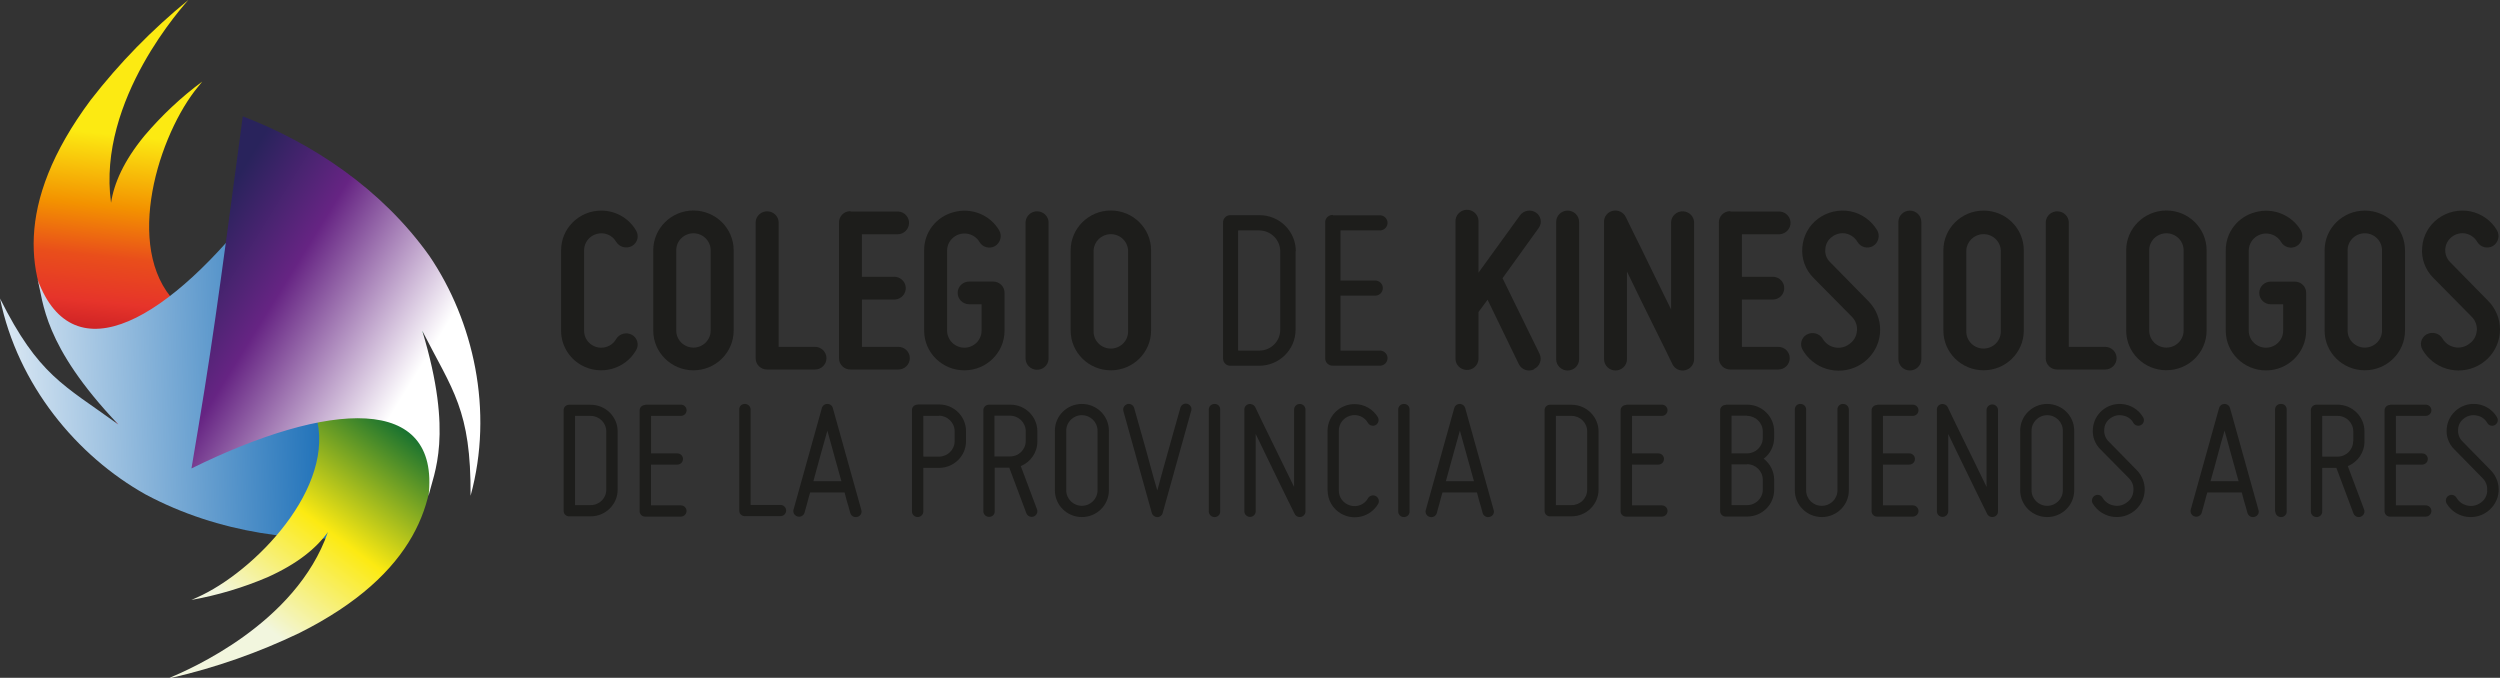 <svg width="225" height="61" viewBox="0 0 225 61" fill="none" xmlns="http://www.w3.org/2000/svg">
<rect x="0" y="0" width="225" height="61" fill="#333333" stroke="none"/>
<path d="M50.499 29.766V22.54C50.49 20.567 52.102 18.963 54.099 18.954C55.392 18.95 56.589 19.627 57.238 20.734C57.535 21.208 57.389 21.827 56.909 22.12C56.896 22.129 56.886 22.134 56.873 22.143C56.37 22.414 55.744 22.242 55.452 21.759C55.105 21.154 54.383 20.865 53.706 21.054C53.035 21.235 52.569 21.836 52.569 22.522V29.748C52.555 30.588 53.236 31.279 54.086 31.293C54.652 31.302 55.178 31.003 55.452 30.516C55.744 30.028 56.37 29.861 56.873 30.132C57.362 30.403 57.535 31.013 57.261 31.496C57.252 31.509 57.247 31.523 57.238 31.536C56.247 33.244 54.04 33.835 52.308 32.855C51.179 32.214 50.485 31.022 50.499 29.73" fill="#1D1D1B"/>
<path d="M60.862 22.527V29.753C60.862 30.597 61.556 31.284 62.411 31.284C63.265 31.284 63.96 30.597 63.96 29.753V22.527C63.96 21.682 63.265 20.996 62.411 20.996C61.556 20.996 60.862 21.678 60.862 22.527ZM58.792 29.753V22.527C58.792 20.553 60.41 18.95 62.406 18.945C64.403 18.945 66.025 20.544 66.03 22.518V22.522V29.748C66.03 31.722 64.412 33.325 62.415 33.329C60.419 33.329 58.797 31.731 58.792 29.757V29.753Z" fill="#1D1D1B"/>
<path d="M68.008 32.223V19.975C68.044 19.411 68.538 18.982 69.114 19.022C69.634 19.058 70.046 19.465 70.078 19.975V31.216H73.349C73.92 31.216 74.382 31.672 74.382 32.236C74.382 32.801 73.92 33.257 73.349 33.257H69.045C68.483 33.266 68.017 32.824 68.008 32.268C68.008 32.255 68.008 32.236 68.008 32.223Z" fill="#1D1D1B"/>
<path d="M76.538 19.036H80.847C81.418 19.072 81.852 19.559 81.811 20.129C81.775 20.643 81.364 21.05 80.847 21.081H77.571V24.911H80.413C80.984 24.875 81.478 25.3 81.519 25.864C81.555 26.429 81.126 26.916 80.555 26.957C80.509 26.962 80.463 26.962 80.418 26.957H77.576V31.216H80.852C81.423 31.216 81.884 31.672 81.884 32.236C81.884 32.801 81.423 33.257 80.852 33.257H76.543C75.981 33.266 75.519 32.819 75.51 32.264C75.51 32.25 75.51 32.236 75.51 32.223V20.029C75.501 19.474 75.949 19.013 76.511 19.004C76.52 19.004 76.534 19.004 76.543 19.004" fill="#1D1D1B"/>
<path d="M90.41 26.352V29.757C90.41 31.731 88.788 33.334 86.787 33.329C84.79 33.329 83.173 31.731 83.173 29.757V22.531C83.159 20.905 84.27 19.483 85.864 19.085C87.445 18.661 89.118 19.343 89.935 20.743C90.21 21.24 90.036 21.858 89.547 22.152C89.053 22.427 88.432 22.26 88.153 21.773C88.153 21.773 88.153 21.768 88.149 21.768C87.706 21.036 86.742 20.797 85.997 21.235C85.535 21.511 85.247 21.998 85.238 22.531V29.757C85.243 30.602 85.937 31.288 86.792 31.293C87.646 31.293 88.341 30.606 88.341 29.762V29.757V27.382H87.221C86.65 27.382 86.189 26.925 86.189 26.361C86.189 25.796 86.65 25.34 87.221 25.34H89.373C89.935 25.331 90.401 25.774 90.41 26.329C90.41 26.338 90.41 26.343 90.41 26.352Z" fill="#1D1D1B"/>
<path d="M92.302 32.322V19.975C92.339 19.411 92.832 18.982 93.408 19.022C93.929 19.058 94.34 19.465 94.372 19.975V32.322C94.335 32.887 93.842 33.316 93.266 33.275C92.75 33.244 92.339 32.837 92.302 32.322Z" fill="#1D1D1B"/>
<path d="M98.425 22.527V29.753C98.379 30.602 99.037 31.324 99.891 31.369C100.75 31.415 101.481 30.764 101.527 29.92C101.532 29.865 101.532 29.807 101.527 29.753V22.527C101.481 21.678 100.75 21.032 99.891 21.077C99.101 21.118 98.466 21.745 98.425 22.527ZM96.359 29.753V22.527C96.359 20.553 97.977 18.95 99.974 18.945C101.97 18.945 103.592 20.544 103.597 22.518V22.522V29.748C103.597 31.722 101.979 33.325 99.983 33.329C97.986 33.329 96.364 31.731 96.359 29.757V29.753Z" fill="#1D1D1B"/>
<path d="M113.325 20.738H111.429V31.555H113.325C114.367 31.559 115.216 30.728 115.221 29.698C115.221 29.694 115.221 29.685 115.221 29.68V22.617C115.221 21.583 114.371 20.743 113.325 20.738ZM116.601 22.617V29.68C116.601 31.469 115.134 32.918 113.325 32.918H110.761C110.4 32.937 110.094 32.661 110.076 32.304C110.076 32.282 110.076 32.259 110.076 32.236V20.043C110.058 19.686 110.336 19.383 110.697 19.365C110.72 19.365 110.743 19.365 110.761 19.365H113.348C115.152 19.361 116.619 20.811 116.624 22.594C116.624 22.599 116.624 22.599 116.624 22.604" fill="#1D1D1B"/>
<path d="M119.959 19.379H124.268C124.647 19.424 124.917 19.763 124.876 20.133C124.839 20.449 124.588 20.698 124.268 20.734H120.645V25.25H123.843C124.222 25.295 124.492 25.634 124.451 26.004C124.414 26.32 124.163 26.569 123.843 26.605H120.645V31.555H124.268C124.647 31.6 124.917 31.938 124.876 32.309C124.839 32.625 124.588 32.873 124.268 32.909H119.959C119.598 32.927 119.288 32.652 119.269 32.291C119.269 32.268 119.269 32.245 119.269 32.223V20.029C119.251 19.672 119.53 19.365 119.895 19.347C119.918 19.347 119.941 19.347 119.959 19.347" fill="#1D1D1B"/>
<path d="M138.072 33.239C137.569 33.487 136.952 33.284 136.701 32.787L133.882 26.975L133.064 28.082V32.34C133.027 32.905 132.534 33.334 131.958 33.293C131.437 33.257 131.026 32.851 130.994 32.34V19.975C130.957 19.41 131.387 18.923 131.958 18.882C132.529 18.846 133.023 19.27 133.064 19.835C133.068 19.88 133.068 19.925 133.064 19.971V24.541L136.806 19.374C137.135 18.932 137.756 18.823 138.222 19.122C138.679 19.415 138.812 20.025 138.51 20.476C138.492 20.499 138.478 20.526 138.46 20.549L135.229 25.038L138.565 31.853C138.803 32.363 138.583 32.964 138.072 33.208" fill="#1D1D1B"/>
<path d="M140.055 32.322V19.975C140.055 19.411 140.516 18.954 141.087 18.954C141.658 18.954 142.12 19.411 142.12 19.975V19.98V32.327C142.12 32.891 141.658 33.347 141.087 33.347C140.521 33.347 140.055 32.891 140.055 32.322C140.055 32.327 140.055 32.322 140.055 32.322Z" fill="#1D1D1B"/>
<path d="M150.514 32.769C150.084 31.866 149.632 30.963 149.143 29.978C148.348 28.362 147.315 26.298 146.429 24.442V32.322C146.429 32.887 145.967 33.343 145.396 33.343C144.825 33.343 144.363 32.887 144.363 32.322V32.318V19.975C144.345 19.496 144.683 19.072 145.159 18.973C145.629 18.869 146.109 19.099 146.319 19.528C146.749 20.431 147.206 21.334 147.69 22.314C148.485 23.936 149.476 26 150.399 27.851V19.975C150.436 19.411 150.929 18.982 151.505 19.022C152.026 19.058 152.437 19.465 152.469 19.975V32.322C152.469 32.797 152.14 33.208 151.674 33.32C151.204 33.433 150.719 33.203 150.514 32.769Z" fill="#1D1D1B"/>
<path d="M155.731 19.036H160.04C160.611 19 161.105 19.424 161.146 19.989C161.183 20.553 160.753 21.041 160.182 21.081C160.136 21.086 160.091 21.086 160.045 21.081H156.773V24.911H159.615C160.186 24.947 160.621 25.435 160.579 26.004C160.543 26.519 160.132 26.925 159.615 26.957H156.773V31.216H160.045C160.616 31.216 161.077 31.672 161.077 32.236C161.077 32.801 160.616 33.257 160.045 33.257C160.045 33.257 160.045 33.257 160.04 33.257H155.731C155.169 33.266 154.708 32.819 154.699 32.264C154.699 32.25 154.699 32.236 154.699 32.223V20.029C154.69 19.474 155.138 19.013 155.7 19.004C155.709 19.004 155.722 19.004 155.731 19.004" fill="#1D1D1B"/>
<path d="M167.127 29.789C167.177 29.314 167.008 28.849 166.67 28.511L163.225 25.02C162.489 24.293 162.115 23.276 162.211 22.251C162.288 21.23 162.805 20.291 163.632 19.677C164.463 19.063 165.523 18.823 166.542 19.018C167.557 19.225 168.434 19.853 168.955 20.738C169.229 21.235 169.055 21.854 168.566 22.147C168.073 22.423 167.447 22.251 167.168 21.763C166.94 21.384 166.565 21.113 166.131 21.018C165.692 20.932 165.235 21.041 164.884 21.316C164.518 21.574 164.299 21.98 164.28 22.423C164.23 22.856 164.39 23.29 164.71 23.593L168.137 27.084C169.585 28.533 169.572 30.863 168.105 32.295C166.638 33.727 164.28 33.713 162.832 32.264C162.608 32.038 162.412 31.785 162.252 31.509C161.955 31.044 162.101 30.425 162.572 30.132C162.59 30.123 162.604 30.114 162.622 30.105C163.124 29.834 163.75 30.005 164.043 30.489C164.486 31.256 165.478 31.527 166.254 31.089C166.332 31.044 166.405 30.994 166.474 30.94C166.857 30.669 167.095 30.236 167.122 29.771" fill="#1D1D1B"/>
<path d="M170.855 32.322V19.975C170.855 19.411 171.322 18.954 171.888 18.954C172.455 18.954 172.916 19.411 172.921 19.975V32.322C172.921 32.887 172.455 33.343 171.888 33.343C171.317 33.339 170.855 32.882 170.855 32.322Z" fill="#1D1D1B"/>
<path d="M176.969 22.527V29.753C176.923 30.602 177.581 31.324 178.436 31.369C179.295 31.415 180.026 30.764 180.072 29.92C180.076 29.865 180.076 29.807 180.072 29.753V22.527C180.026 21.678 179.295 21.032 178.436 21.077C177.645 21.118 177.01 21.745 176.969 22.527ZM174.904 29.753V22.527C174.904 20.553 176.526 18.95 178.527 18.954C180.524 18.954 182.141 20.553 182.141 22.527V29.753C182.141 31.726 180.519 33.329 178.518 33.325C176.521 33.325 174.904 31.726 174.904 29.753Z" fill="#1D1D1B"/>
<path d="M184.12 32.223V19.975C184.156 19.411 184.65 18.982 185.226 19.022C185.746 19.058 186.158 19.465 186.19 19.975V31.216H189.461C190.032 31.216 190.494 31.672 190.494 32.236C190.494 32.801 190.032 33.257 189.461 33.257C189.461 33.257 189.461 33.257 189.457 33.257H185.152C184.59 33.266 184.124 32.824 184.115 32.268C184.12 32.255 184.12 32.236 184.12 32.223Z" fill="#1D1D1B"/>
<path d="M193.427 22.527V29.753C193.427 30.597 194.122 31.284 194.976 31.284C195.831 31.284 196.525 30.597 196.525 29.753V22.527C196.525 21.682 195.831 20.996 194.976 20.996C194.122 20.996 193.427 21.678 193.427 22.527ZM191.357 29.753V22.527C191.357 20.553 192.975 18.95 194.972 18.945C196.968 18.945 198.59 20.544 198.595 22.518V22.522V29.748C198.595 31.722 196.973 33.325 194.972 33.32C192.975 33.325 191.357 31.726 191.357 29.753Z" fill="#1D1D1B"/>
<path d="M207.555 26.352V29.757C207.555 31.731 205.938 33.334 203.941 33.338C201.944 33.338 200.322 31.74 200.318 29.766V29.762V22.536C200.304 20.91 201.414 19.487 203.009 19.09C204.59 18.665 206.262 19.347 207.08 20.747C207.354 21.244 207.185 21.867 206.691 22.156C206.198 22.432 205.572 22.26 205.293 21.773C204.855 21.041 203.895 20.797 203.15 21.235C202.684 21.511 202.396 22.003 202.387 22.536V29.762C202.387 30.606 203.082 31.293 203.936 31.293C204.791 31.293 205.485 30.606 205.485 29.762V27.386H204.366C203.795 27.386 203.333 26.93 203.333 26.365C203.333 25.801 203.795 25.345 204.366 25.345H206.522C207.084 25.336 207.546 25.783 207.555 26.338C207.555 26.338 207.555 26.347 207.555 26.352Z" fill="#1D1D1B"/>
<path d="M211.284 22.527V29.753C211.284 30.597 211.978 31.284 212.833 31.284C213.687 31.284 214.382 30.597 214.382 29.753V22.527C214.382 21.682 213.687 20.996 212.833 20.996C211.978 20.996 211.284 21.682 211.284 22.527ZM209.214 29.753V22.527C209.214 20.553 210.836 18.95 212.837 18.954C214.834 18.954 216.451 20.553 216.451 22.527V29.753C216.451 31.726 214.829 33.329 212.828 33.325C210.831 33.325 209.214 31.726 209.214 29.753Z" fill="#1D1D1B"/>
<path d="M222.912 29.789C222.958 29.319 222.793 28.849 222.455 28.511L219.01 25.02C218.27 24.293 217.9 23.276 217.996 22.251C218.069 21.23 218.59 20.291 219.417 19.677C220.248 19.063 221.304 18.823 222.323 19.018C223.337 19.225 224.219 19.849 224.735 20.738C225.009 21.235 224.84 21.854 224.351 22.147C223.858 22.423 223.232 22.251 222.949 21.763C222.725 21.384 222.35 21.113 221.916 21.018C221.477 20.932 221.021 21.041 220.669 21.316C219.992 21.836 219.874 22.798 220.399 23.466C220.431 23.502 220.459 23.538 220.495 23.574L223.922 27.065C225.37 28.515 225.357 30.845 223.89 32.277C222.423 33.709 220.066 33.695 218.617 32.245C218.393 32.02 218.197 31.767 218.037 31.491C217.74 31.026 217.886 30.407 218.357 30.114C218.375 30.105 218.389 30.096 218.407 30.087C218.91 29.816 219.536 29.987 219.828 30.471C220.271 31.238 221.263 31.509 222.039 31.071C222.117 31.026 222.19 30.976 222.259 30.922C222.643 30.651 222.88 30.218 222.908 29.753" fill="#1D1D1B"/>
<path d="M53.158 37.43H51.751V45.46H53.158C53.93 45.464 54.561 44.85 54.565 44.087C54.565 44.082 54.565 44.073 54.565 44.069V38.821C54.561 38.053 53.935 37.435 53.158 37.43ZM55.589 38.821V44.069C55.589 45.397 54.501 46.471 53.158 46.471H51.239C50.969 46.485 50.741 46.277 50.727 46.011C50.727 45.997 50.727 45.979 50.727 45.966V36.933C50.714 36.667 50.924 36.441 51.193 36.428C51.207 36.428 51.225 36.428 51.239 36.428H53.158C54.501 36.428 55.589 37.502 55.589 38.83" fill="#1D1D1B"/>
<path d="M58.083 36.419H61.282C61.565 36.419 61.794 36.644 61.794 36.924C61.794 37.204 61.565 37.43 61.282 37.43H58.595V40.804H60.957C61.241 40.804 61.469 41.029 61.469 41.309C61.469 41.59 61.241 41.815 60.957 41.815H58.59V45.482H61.277C61.56 45.482 61.789 45.708 61.789 45.988C61.789 46.268 61.56 46.494 61.277 46.494H58.079C57.809 46.508 57.581 46.3 57.567 46.033C57.567 46.02 57.567 46.002 57.567 45.988V36.956C57.553 36.689 57.764 36.464 58.033 36.45C58.047 36.45 58.065 36.45 58.079 36.45" fill="#1D1D1B"/>
<path d="M66.532 45.966V36.861C66.518 36.599 66.719 36.369 66.989 36.355C67.007 36.355 67.025 36.355 67.039 36.355C67.318 36.351 67.551 36.572 67.555 36.848C67.555 36.852 67.555 36.857 67.555 36.861V45.442H70.242C70.525 45.442 70.754 45.668 70.754 45.948C70.754 46.228 70.525 46.453 70.242 46.453H67.044C66.779 46.467 66.55 46.264 66.537 45.997C66.537 45.979 66.537 45.961 66.537 45.948" fill="#1D1D1B"/>
<path d="M74.464 38.758C74.131 39.896 73.633 41.748 73.203 43.31H75.725C75.296 41.748 74.766 39.896 74.464 38.758ZM77.151 46.521C76.881 46.598 76.603 46.44 76.525 46.173C76.479 46.011 76.434 45.839 76.383 45.65C76.269 45.315 76.159 44.877 76.013 44.322H72.915C72.737 44.877 72.655 45.315 72.545 45.65C72.495 45.839 72.449 46.011 72.399 46.173C72.299 46.435 72.001 46.571 71.736 46.471C71.503 46.386 71.362 46.146 71.407 45.902L73.966 36.735C74.021 36.509 74.227 36.351 74.464 36.355C74.702 36.346 74.907 36.509 74.958 36.735L77.521 45.902C77.599 46.16 77.453 46.431 77.192 46.512C77.178 46.517 77.165 46.517 77.151 46.521Z" fill="#1D1D1B"/>
<path d="M84.512 37.43H83.1V41.097H84.512C85.288 41.093 85.914 40.474 85.919 39.706V38.803C85.91 38.04 85.284 37.421 84.512 37.412V37.43ZM82.588 36.4H84.512C85.855 36.4 86.942 37.475 86.942 38.803V39.706C86.942 41.034 85.855 42.109 84.512 42.109H83.1V46.029C83.1 46.309 82.871 46.535 82.588 46.535C82.305 46.535 82.076 46.309 82.076 46.029V36.924C82.063 36.658 82.273 36.432 82.542 36.419C82.556 36.419 82.574 36.419 82.588 36.419" fill="#1D1D1B"/>
<path d="M92.316 39.706V38.803C92.311 38.035 91.685 37.416 90.909 37.412H89.501V41.079H90.909C91.685 41.084 92.311 40.465 92.316 39.697C92.316 39.693 92.316 39.693 92.316 39.688V39.706ZM91.859 41.915L93.33 45.835C93.431 46.097 93.294 46.386 93.029 46.485C92.764 46.584 92.471 46.449 92.371 46.187L90.835 42.091H89.524V46.011C89.538 46.277 89.328 46.503 89.058 46.517C89.044 46.517 89.026 46.517 89.012 46.517C88.734 46.521 88.505 46.295 88.501 46.02C88.501 46.015 88.501 46.015 88.501 46.011V36.924C88.496 36.649 88.724 36.423 89.003 36.419C89.008 36.419 89.008 36.419 89.012 36.419H90.931C92.275 36.419 93.362 37.493 93.362 38.821V39.724C93.371 40.7 92.773 41.585 91.859 41.951" fill="#1D1D1B"/>
<path d="M95.962 38.758V44.132C95.962 44.9 96.593 45.523 97.369 45.523C98.146 45.523 98.777 44.9 98.777 44.132V38.758C98.777 37.99 98.146 37.367 97.369 37.367C96.593 37.367 95.962 37.99 95.962 38.758ZM94.939 44.132V38.758C94.939 37.43 96.026 36.355 97.369 36.355C98.713 36.355 99.8 37.43 99.8 38.758V44.132C99.8 45.46 98.713 46.535 97.369 46.535C96.026 46.535 94.939 45.46 94.939 44.132Z" fill="#1D1D1B"/>
<path d="M101.436 36.369C101.71 36.292 101.998 36.446 102.076 36.717C102.076 36.726 102.08 36.73 102.08 36.739C102.354 37.701 102.624 38.65 102.88 39.566C103.337 41.133 103.794 42.985 104.159 44.137C104.465 42.985 104.991 41.115 105.425 39.566C105.681 38.663 105.95 37.701 106.224 36.739C106.275 36.468 106.535 36.283 106.814 36.333C107.088 36.382 107.275 36.64 107.225 36.915C107.22 36.947 107.211 36.978 107.198 37.006L104.639 46.178C104.584 46.395 104.383 46.544 104.159 46.539C103.931 46.539 103.734 46.395 103.666 46.178L101.107 37.006C101.029 36.735 101.185 36.45 101.459 36.373" fill="#1D1D1B"/>
<path d="M108.792 46.029V36.861C108.787 36.586 109.007 36.36 109.286 36.355C109.29 36.355 109.299 36.355 109.304 36.355C109.569 36.342 109.802 36.54 109.816 36.807C109.816 36.825 109.816 36.843 109.816 36.861V46.029C109.829 46.295 109.619 46.521 109.35 46.535C109.336 46.535 109.318 46.535 109.304 46.535C109.025 46.539 108.797 46.313 108.792 46.038C108.792 46.033 108.792 46.033 108.792 46.029Z" fill="#1D1D1B"/>
<path d="M116.519 46.25C116.062 45.347 115.637 44.444 115.203 43.577C114.486 42.109 113.608 40.289 113.014 39.06V46.015C113.014 46.295 112.786 46.521 112.503 46.521C112.219 46.521 111.991 46.295 111.991 46.015V36.861C111.986 36.626 112.155 36.419 112.388 36.369C112.621 36.324 112.859 36.432 112.969 36.64C113.403 37.543 113.832 38.446 114.262 39.309C114.984 40.781 115.879 42.597 116.469 43.825V36.861C116.469 36.581 116.697 36.355 116.98 36.355C117.264 36.355 117.488 36.581 117.492 36.861V46.029C117.497 46.264 117.328 46.471 117.095 46.521C116.862 46.571 116.624 46.462 116.519 46.25Z" fill="#1D1D1B"/>
<path d="M119.479 44.132V38.758C119.489 37.43 120.59 36.36 121.933 36.369C122.788 36.373 123.578 36.825 124.012 37.552C124.14 37.8 124.058 38.103 123.82 38.252C123.573 38.388 123.258 38.306 123.117 38.062C122.806 37.507 122.148 37.236 121.531 37.412C120.914 37.579 120.489 38.135 120.494 38.767V44.141C120.485 44.773 120.914 45.333 121.531 45.496C122.148 45.677 122.806 45.406 123.117 44.85C123.258 44.602 123.578 44.511 123.829 44.651C124.081 44.791 124.172 45.108 124.03 45.356C123.354 46.508 121.865 46.896 120.699 46.228C119.95 45.799 119.489 45.008 119.489 44.155" fill="#1D1D1B"/>
<path d="M125.84 46.029V36.861C125.835 36.586 126.055 36.36 126.333 36.355C126.338 36.355 126.343 36.355 126.347 36.355C126.612 36.342 126.845 36.54 126.859 36.807C126.859 36.825 126.859 36.843 126.859 36.861V46.029C126.873 46.295 126.662 46.521 126.393 46.535C126.379 46.535 126.361 46.535 126.347 46.535C126.068 46.539 125.844 46.318 125.84 46.042C125.84 46.038 125.84 46.033 125.84 46.029Z" fill="#1D1D1B"/>
<path d="M131.391 38.758C131.058 39.896 130.564 41.748 130.13 43.31H132.657C132.228 41.748 131.698 39.896 131.391 38.758ZM134.064 46.521C133.795 46.598 133.516 46.44 133.438 46.173C133.393 46.011 133.343 45.839 133.297 45.65C133.183 45.315 133.073 44.877 132.927 44.322H129.824C129.646 44.877 129.568 45.315 129.454 45.65C129.408 45.839 129.363 46.011 129.313 46.173C129.239 46.44 128.961 46.598 128.691 46.526C128.687 46.526 128.677 46.521 128.673 46.521C128.403 46.449 128.248 46.178 128.316 45.911C128.316 45.907 128.316 45.907 128.321 45.902L130.88 36.735C130.948 36.464 131.227 36.301 131.501 36.369C131.684 36.414 131.826 36.554 131.871 36.735L134.43 45.902C134.512 46.155 134.371 46.426 134.11 46.508C134.096 46.512 134.078 46.517 134.064 46.521Z" fill="#1D1D1B"/>
<path d="M141.444 37.43H140.032V45.46H141.444C142.211 45.464 142.842 44.85 142.846 44.091C142.846 44.082 142.846 44.078 142.846 44.069V38.821C142.846 38.053 142.22 37.435 141.444 37.43ZM143.87 38.821V44.069C143.87 45.392 142.782 46.467 141.444 46.471H139.52C139.255 46.485 139.027 46.282 139.013 46.015C139.013 45.997 139.013 45.979 139.013 45.966V36.933C138.999 36.671 139.2 36.441 139.47 36.428C139.488 36.428 139.506 36.428 139.52 36.428H141.444C142.782 36.432 143.87 37.507 143.87 38.83" fill="#1D1D1B"/>
<path d="M146.369 36.419H149.567C149.851 36.419 150.079 36.644 150.079 36.924C150.079 37.204 149.851 37.43 149.567 37.43H146.881V40.804H149.248C149.531 40.804 149.759 41.029 149.759 41.309C149.759 41.59 149.531 41.815 149.248 41.815H146.881V45.482H149.567C149.851 45.482 150.079 45.708 150.079 45.988C150.079 46.268 149.851 46.494 149.567 46.494H146.369C146.099 46.508 145.866 46.304 145.853 46.038C145.853 46.02 145.853 46.002 145.853 45.988V36.956C145.839 36.689 146.049 36.464 146.319 36.45C146.337 36.45 146.355 36.45 146.369 36.45" fill="#1D1D1B"/>
<path d="M157.244 41.793H155.837V45.46H157.244C158.021 45.46 158.651 44.837 158.651 44.069V43.166C158.642 42.402 158.016 41.784 157.244 41.775V41.793ZM157.244 37.412H155.837V40.804H157.244C158.021 40.799 158.647 40.18 158.651 39.413V38.821C158.642 38.058 158.016 37.439 157.244 37.43V37.412ZM155.325 36.419H157.244C158.587 36.419 159.675 37.493 159.675 38.821V39.39C159.675 40.131 159.327 40.835 158.733 41.287C159.327 41.739 159.675 42.443 159.675 43.184V44.087C159.675 45.415 158.587 46.489 157.244 46.489H155.325C155.055 46.503 154.827 46.295 154.813 46.029C154.813 46.015 154.813 45.997 154.813 45.984V36.951C154.799 36.685 155.01 36.459 155.279 36.446C155.293 36.446 155.311 36.446 155.325 36.446" fill="#1D1D1B"/>
<path d="M163.965 45.523C164.742 45.523 165.372 44.9 165.372 44.132V36.861C165.359 36.599 165.56 36.369 165.829 36.355C165.848 36.355 165.866 36.355 165.884 36.355C166.163 36.351 166.391 36.577 166.396 36.852C166.396 36.857 166.396 36.857 166.396 36.861V44.132C166.396 45.46 165.308 46.535 163.965 46.535C162.622 46.535 161.534 45.46 161.534 44.132V36.861C161.521 36.599 161.722 36.369 161.991 36.355C162.01 36.355 162.028 36.355 162.042 36.355C162.32 36.351 162.549 36.568 162.553 36.843C162.553 36.848 162.553 36.857 162.553 36.861V44.132C162.549 44.895 163.17 45.519 163.942 45.523C163.951 45.523 163.956 45.523 163.965 45.523Z" fill="#1D1D1B"/>
<path d="M168.955 36.419H172.153C172.436 36.419 172.665 36.644 172.665 36.924C172.665 37.204 172.436 37.43 172.153 37.43H169.467V40.804H171.833C172.117 40.804 172.345 41.029 172.345 41.309C172.345 41.59 172.117 41.815 171.833 41.815H169.467V45.482H172.153C172.436 45.482 172.665 45.708 172.665 45.988C172.665 46.268 172.436 46.494 172.153 46.494H168.955C168.685 46.508 168.457 46.3 168.443 46.033C168.443 46.02 168.443 46.002 168.443 45.988V36.956C168.429 36.689 168.64 36.464 168.909 36.45C168.923 36.45 168.941 36.45 168.955 36.45" fill="#1D1D1B"/>
<path d="M178.842 46.25C178.385 45.347 177.965 44.444 177.531 43.577C176.809 42.109 175.932 40.289 175.342 39.06V46.015C175.342 46.295 175.114 46.521 174.831 46.521C174.547 46.521 174.319 46.295 174.319 46.015C174.319 46.015 174.319 46.015 174.319 46.011V36.861C174.314 36.622 174.483 36.419 174.716 36.369C174.949 36.324 175.183 36.432 175.292 36.64C175.726 37.543 176.156 38.446 176.585 39.309C177.307 40.781 178.203 42.597 178.792 43.825V36.861C178.82 36.581 179.071 36.373 179.354 36.4C179.601 36.423 179.797 36.617 179.82 36.861V46.029C179.825 46.268 179.656 46.471 179.418 46.521C179.185 46.571 178.948 46.462 178.842 46.25Z" fill="#1D1D1B"/>
<path d="M182.84 38.758V44.132C182.84 44.9 183.471 45.523 184.248 45.523C185.024 45.523 185.655 44.9 185.655 44.132V38.758C185.655 37.99 185.024 37.367 184.248 37.367C183.471 37.367 182.84 37.99 182.84 38.758ZM181.817 44.132V38.758C181.817 37.43 182.904 36.355 184.248 36.355C185.591 36.355 186.679 37.43 186.679 38.758V44.132C186.679 45.46 185.591 46.535 184.248 46.535C182.904 46.535 181.817 45.46 181.817 44.132Z" fill="#1D1D1B"/>
<path d="M192.006 44.164C192.052 43.744 191.896 43.324 191.59 43.026L189.031 40.433C188.538 39.946 188.291 39.268 188.36 38.582C188.456 37.258 189.616 36.265 190.951 36.36C191.755 36.419 192.481 36.866 192.883 37.557C193.025 37.796 192.947 38.103 192.705 38.243C192.701 38.248 192.696 38.248 192.691 38.252C192.454 38.388 192.148 38.306 192.011 38.071C192.011 38.067 192.006 38.067 192.006 38.062C191.814 37.706 191.462 37.462 191.06 37.398C190.663 37.313 190.247 37.403 189.927 37.651C189.598 37.877 189.397 38.248 189.383 38.645C189.347 39.042 189.484 39.435 189.767 39.72L192.326 42.33C193.285 43.319 193.253 44.891 192.248 45.844C191.248 46.792 189.657 46.761 188.693 45.767C188.556 45.627 188.438 45.469 188.337 45.302C188.204 45.058 188.291 44.751 188.529 44.606C188.771 44.466 189.082 44.543 189.223 44.782C189.228 44.787 189.228 44.791 189.233 44.796C189.443 45.162 189.808 45.415 190.224 45.492C190.64 45.582 191.074 45.483 191.407 45.225C191.768 44.986 191.988 44.588 192.006 44.164Z" fill="#1D1D1B"/>
<path d="M200.212 38.758C199.86 39.9 199.404 41.748 198.947 43.31H201.473C201.044 41.748 200.514 39.896 200.212 38.758ZM202.899 46.521C202.629 46.598 202.351 46.44 202.273 46.173C202.223 46.011 202.177 45.839 202.131 45.65C202.017 45.315 201.903 44.877 201.761 44.322H198.659C198.485 44.877 198.403 45.315 198.293 45.65C198.243 45.839 198.197 46.011 198.147 46.173C198.047 46.435 197.75 46.571 197.484 46.471C197.251 46.386 197.11 46.146 197.156 45.902L199.714 36.735C199.783 36.464 200.062 36.301 200.336 36.369C200.518 36.414 200.66 36.554 200.706 36.735L203.264 45.902C203.347 46.155 203.205 46.426 202.945 46.508C202.931 46.512 202.913 46.517 202.899 46.521Z" fill="#1D1D1B"/>
<path d="M204.754 46.029V36.861C204.749 36.586 204.969 36.36 205.247 36.355C205.252 36.355 205.261 36.355 205.266 36.355C205.531 36.328 205.768 36.518 205.8 36.78C205.805 36.807 205.805 36.834 205.8 36.861V46.029C205.814 46.295 205.604 46.521 205.334 46.535C205.321 46.535 205.302 46.535 205.289 46.535C205.01 46.539 204.781 46.313 204.777 46.038C204.777 46.033 204.777 46.033 204.777 46.029" fill="#1D1D1B"/>
<path d="M211.796 39.706V38.803C211.782 38.035 211.147 37.421 210.37 37.43H208.999V41.097H210.37C211.147 41.102 211.777 40.487 211.782 39.72C211.782 39.715 211.782 39.711 211.782 39.706H211.796ZM211.297 41.933L212.769 45.853C212.869 46.115 212.732 46.404 212.467 46.503C212.202 46.602 211.91 46.467 211.809 46.205L210.274 42.109H208.999V46.029C209.013 46.295 208.803 46.521 208.533 46.535C208.519 46.535 208.501 46.535 208.487 46.535C208.209 46.539 207.98 46.313 207.976 46.038C207.976 46.033 207.976 46.033 207.976 46.029V36.924C207.971 36.649 208.2 36.423 208.478 36.419C208.483 36.419 208.483 36.419 208.487 36.419H210.37C211.713 36.419 212.801 37.493 212.801 38.821V39.724C212.81 40.7 212.211 41.585 211.297 41.951" fill="#1D1D1B"/>
<path d="M215.117 36.419H218.316C218.599 36.419 218.827 36.644 218.827 36.924C218.827 37.204 218.599 37.43 218.316 37.43H215.629V40.804H217.991C218.275 40.804 218.503 41.029 218.503 41.309C218.503 41.59 218.275 41.815 217.991 41.815H215.629V45.482H218.316C218.599 45.482 218.827 45.708 218.827 45.988C218.827 46.268 218.599 46.494 218.316 46.494H215.117C214.852 46.508 214.624 46.304 214.61 46.038C214.61 46.02 214.61 46.002 214.61 45.988V36.956C214.596 36.694 214.797 36.464 215.067 36.45C215.085 36.45 215.104 36.45 215.117 36.45" fill="#1D1D1B"/>
<path d="M223.84 44.164C223.885 43.744 223.73 43.324 223.424 43.026L220.879 40.433C220.385 39.946 220.139 39.268 220.203 38.582C220.258 37.895 220.605 37.258 221.162 36.843C222.222 36.039 223.739 36.242 224.553 37.29C224.617 37.376 224.681 37.466 224.731 37.556C224.872 37.796 224.795 38.103 224.553 38.243C224.548 38.248 224.543 38.248 224.539 38.252C224.301 38.388 223.995 38.306 223.858 38.071C223.858 38.067 223.853 38.067 223.853 38.062C223.657 37.71 223.31 37.462 222.908 37.398C222.51 37.313 222.094 37.403 221.77 37.651C221.441 37.882 221.244 38.248 221.231 38.645C221.194 39.042 221.331 39.435 221.615 39.72L224.173 42.33C224.671 42.84 224.927 43.536 224.877 44.245C224.818 44.954 224.457 45.6 223.885 46.029C222.78 46.86 221.203 46.652 220.363 45.559C220.299 45.478 220.239 45.392 220.189 45.302C220.057 45.058 220.139 44.751 220.381 44.606C220.623 44.466 220.934 44.543 221.075 44.782C221.08 44.787 221.08 44.791 221.085 44.796C221.496 45.501 222.405 45.744 223.118 45.338C223.168 45.311 223.214 45.279 223.259 45.248C223.616 45.008 223.835 44.611 223.853 44.186" fill="#1D1D1B"/>
<path d="M8.165 8.996C1.101 18.476 2.472 25.286 5.474 29.965C6.63 31.771 10.76 38.509 13.242 42.547C13.516 42.998 16.682 29.274 16.554 28.949L16.152 28.61C16.212 28.285 16.234 27.955 16.23 27.625C11.021 23.041 14.009 12.803 17.523 8.188C17.751 7.89 17.98 7.605 18.204 7.339C16.285 8.761 14.544 10.401 13.004 12.216C11.144 14.474 10.262 16.493 9.993 18.25C8.713 8.919 16.673 0.352 16.947 0C13.685 2.66 10.738 5.677 8.165 8.996Z" fill="url(#paint0_linear_381_1419)"/>
<path d="M3.386 25.173C3.925 27.16 3.843 31.044 10.655 38.207C5.725 34.63 3.477 33.808 0 26.862C1.604 34.657 6.922 41.038 13.104 44.502C19.711 48.029 27.145 48.933 33.835 48.287C31.509 30.642 29.471 27.178 23.572 17.934C15.266 28.845 6.616 33.858 3.386 25.173Z" fill="url(#paint1_linear_381_1419)"/>
<path d="M28.516 35.42C28.585 35.574 28.649 35.732 28.717 35.872C28.516 36.143 28.343 36.432 28.201 36.739C30.769 43.157 23.454 50.974 18.213 53.544C17.875 53.711 17.546 53.86 17.221 53.995C19.579 53.575 21.877 52.889 24.075 51.95C26.766 50.744 28.471 49.344 29.512 47.885C26.643 56.159 16.965 60.286 15.266 61H15.453C19.424 60.083 23.28 58.728 26.949 56.967C37.581 51.642 39.409 44.927 38.87 39.422C38.655 37.299 38.029 29.445 37.65 24.74C37.193 24.74 28.562 35.1 28.512 35.438" fill="url(#paint2_linear_381_1419)"/>
<path d="M17.235 42.158C29.595 36.066 39.619 35.434 38.568 44.642C39.025 42.61 40.853 39.182 38.002 29.771C40.743 35.145 42.402 36.875 42.352 44.62C44.458 36.942 42.608 28.886 38.655 23.046C34.346 16.985 28.1 12.871 21.85 10.469C19.565 27.558 19.108 31.103 17.235 42.145" fill="url(#paint3_linear_381_1419)"/>
<defs>
<linearGradient id="paint0_linear_381_1419" x1="11.577" y1="7.651" x2="9.196" y2="31.514" gradientUnits="userSpaceOnUse">
<stop stop-color="#FCEA12"/>
<stop offset="0.19" stop-color="#FCEA12"/>
<stop offset="0.46" stop-color="#F39200"/>
<stop offset="0.65" stop-color="#E94E1B"/>
<stop offset="0.82" stop-color="#E6342A"/>
<stop offset="1" stop-color="#BE1622"/>
</linearGradient>
<linearGradient id="paint1_linear_381_1419" x1="-5.154" y1="34.369" x2="55.302" y2="32.138" gradientUnits="userSpaceOnUse">
<stop stop-color="white"/>
<stop offset="0.57" stop-color="#1D70B8"/>
<stop offset="1" stop-color="#29235C"/>
</linearGradient>
<linearGradient id="paint2_linear_381_1419" x1="22.212" y1="55.737" x2="36.275" y2="36.998" gradientUnits="userSpaceOnUse">
<stop stop-color="#F2F6DE"/>
<stop offset="0.02" stop-color="#F2F6DE"/>
<stop offset="0.46" stop-color="#FCEA12"/>
<stop offset="1" stop-color="#006533"/>
</linearGradient>
<linearGradient id="paint3_linear_381_1419" x1="36.916" y1="36.419" x2="16.508" y2="23.82" gradientUnits="userSpaceOnUse">
<stop stop-color="white"/>
<stop offset="0.04" stop-color="white"/>
<stop offset="0.64" stop-color="#662483"/>
<stop offset="1" stop-color="#29235C"/>
</linearGradient>
</defs>
</svg>
